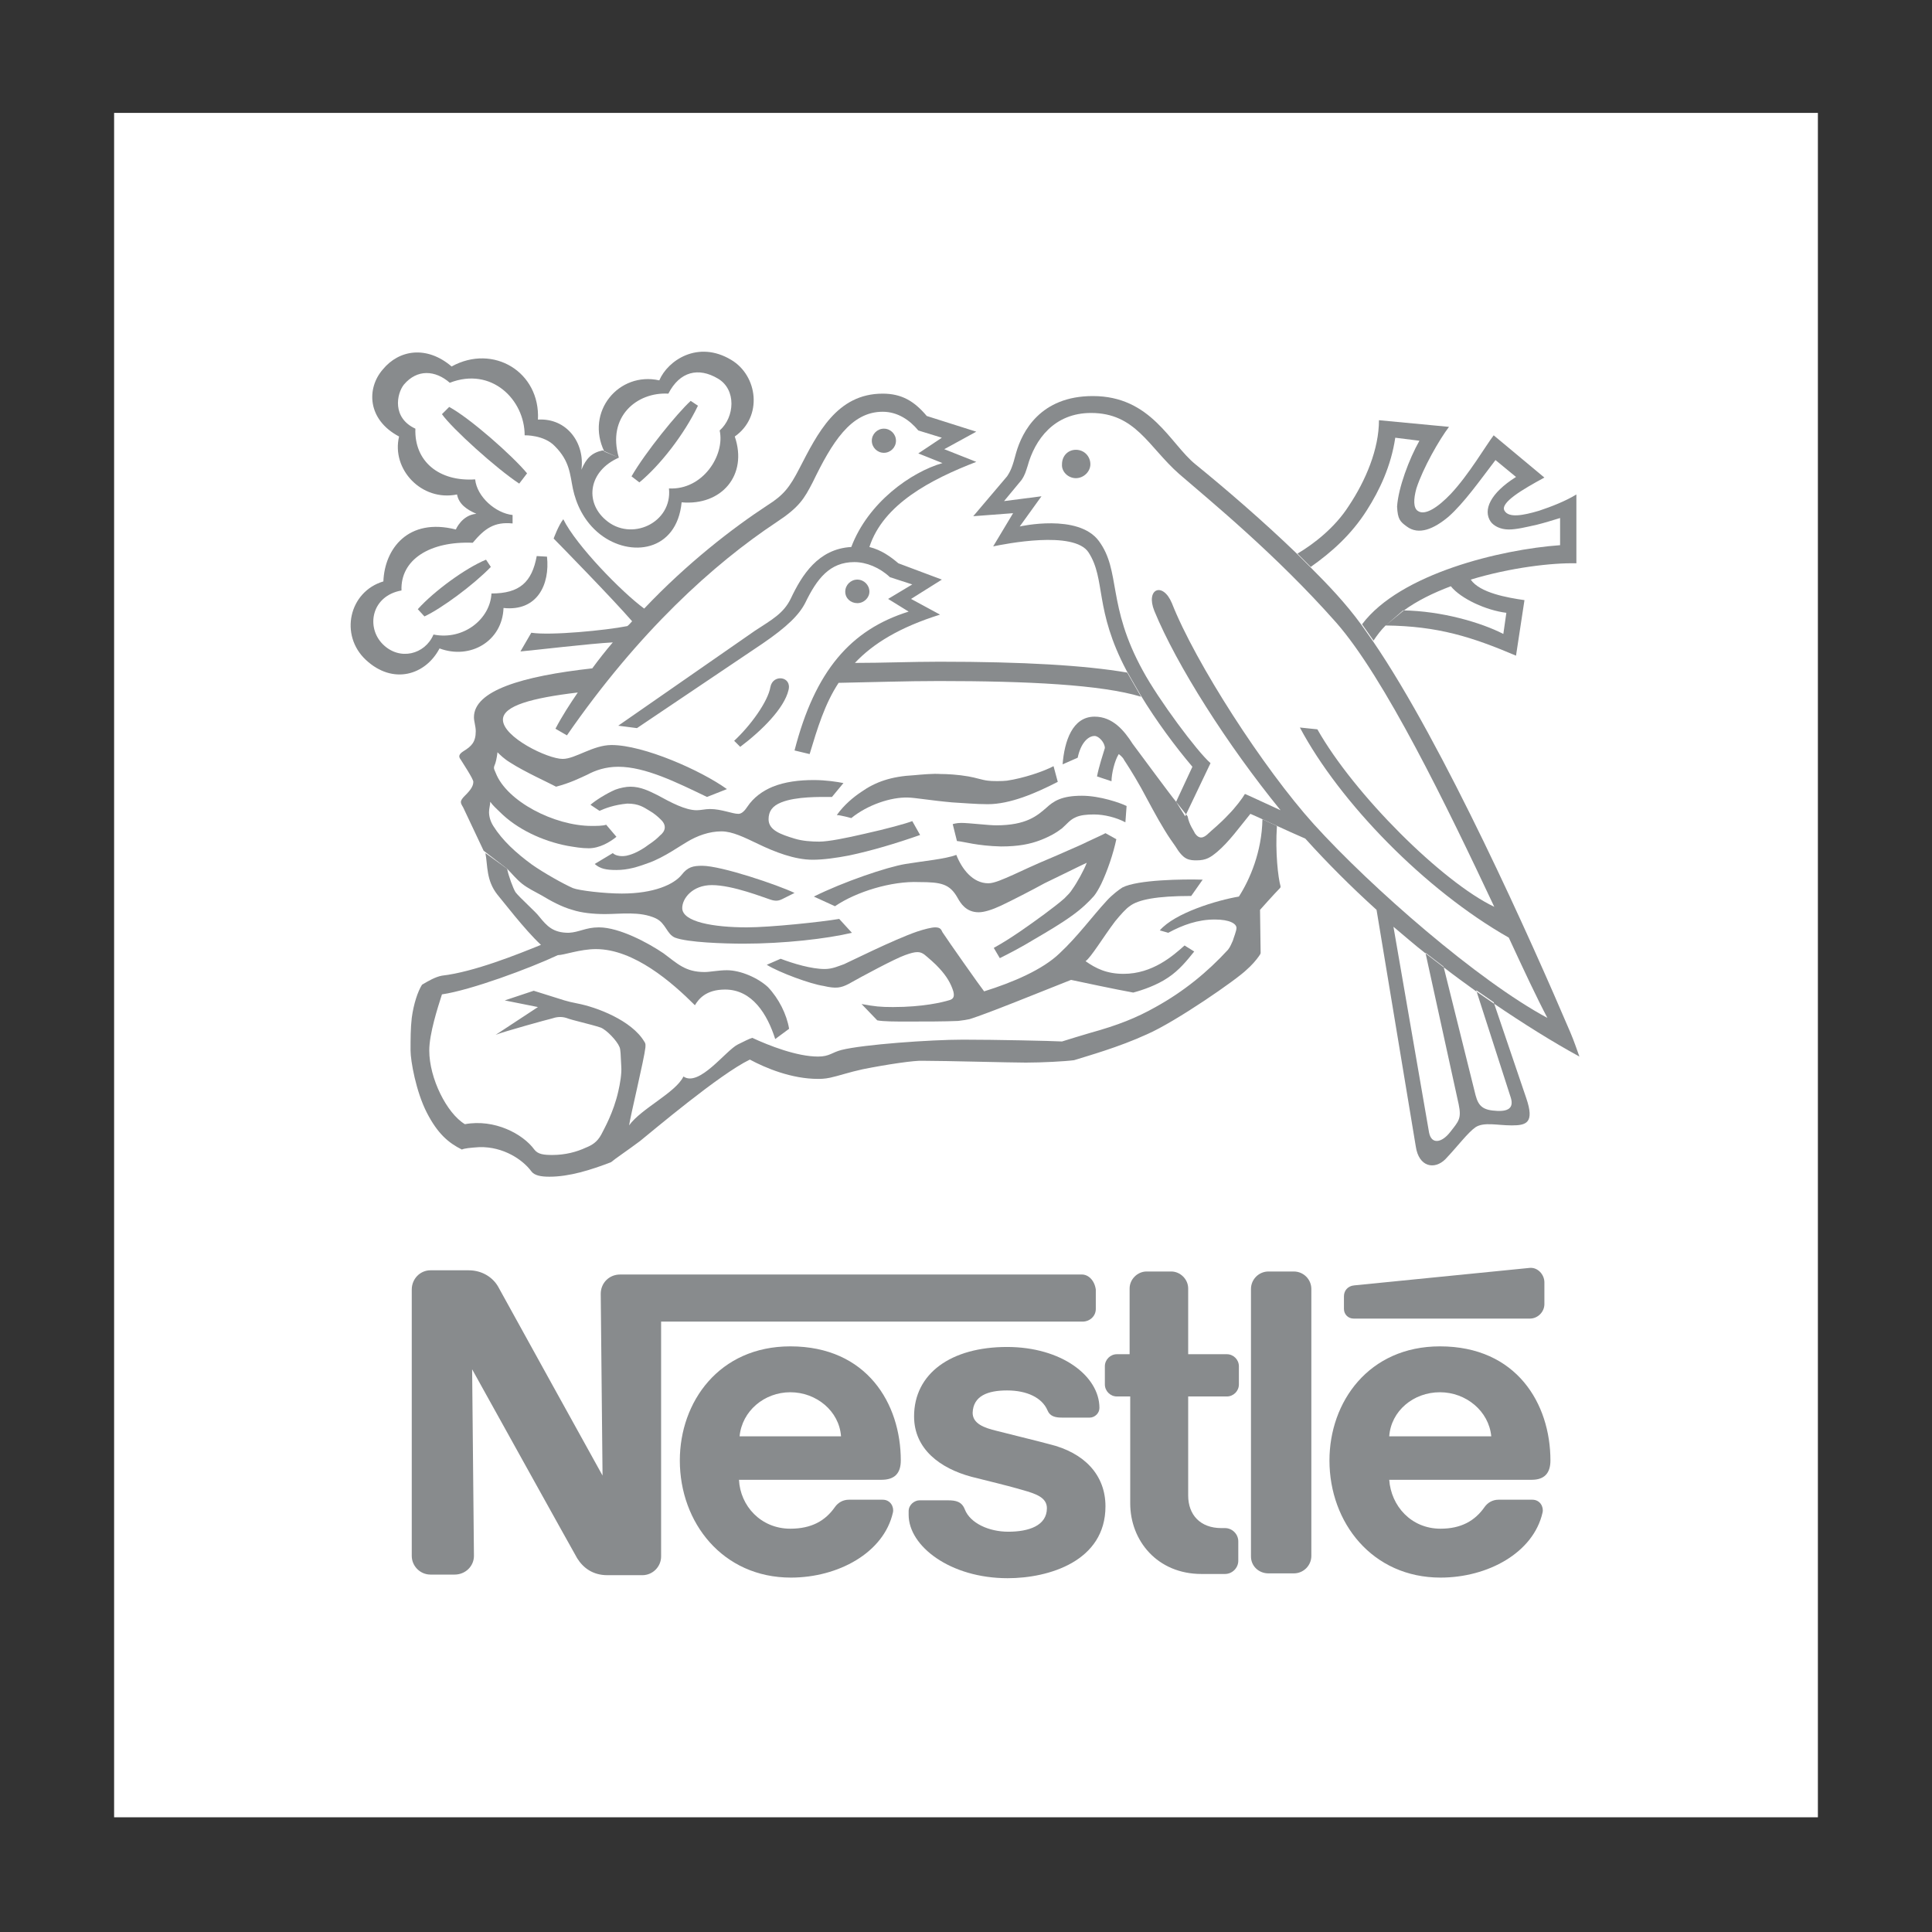 <?xml version="1.0" encoding="utf-8"?>
<!-- Generator: Adobe Illustrator 26.0.1, SVG Export Plug-In . SVG Version: 6.00 Build 0)  -->
<svg version="1.1" id="Layer_1" xmlns="http://www.w3.org/2000/svg" xmlns:xlink="http://www.w3.org/1999/xlink" x="0px" y="0px"
	 width="320px" height="320px" viewBox="0 0 320 320" style="enable-background:new 0 0 320 320;" xml:space="preserve">
<rect x="0" y="0" width="320" height="320" fill="#333333" stroke="none"/>
<style type="text/css">
	.st0{fill-rule:evenodd;clip-rule:evenodd;fill:#FFFFFF;}
	.st1{fill-rule:evenodd;clip-rule:evenodd;fill:#888B8D;}
</style>
<polygon class="st0" points="18.9,18.7 301.1,18.7 301.1,301 18.9,301 18.9,18.7 "/>
<g>
	<path class="st1" d="M178.2,79.2c1.3,0,2.4-1.1,2.4-2.3c0-1.3-1-2.4-2.4-2.4c-1.3,0-2.3,1-2.3,2.4
		C175.8,78.1,176.9,79.2,178.2,79.2L178.2,79.2z"/>
	<path class="st1" d="M146.4,75c1.1,0,2-0.9,2-2c0-1.1-0.9-2-2-2c-1.1,0-2,0.9-2,2C144.4,74.1,145.3,75,146.4,75L146.4,75z"/>
	<path class="st1" d="M122.6,123.7l-1-1c2.7-2.5,5.6-6.5,6-8.9c0.4-2.2,3.6-1.8,3,0.5C129.9,117.3,126.2,121,122.6,123.7
		L122.6,123.7z"/>
	<path class="st1" d="M102.5,75.8c-5,2.2-5.7,7.3-2.2,10.3c4.2,3.7,11.1,0.5,10.5-5.2c5.6,0.3,9.3-5.5,8.4-9.6
		c2.5-2.2,2.8-6.8-0.3-8.6c-3.2-1.9-6.3-1.2-8.2,2.5C105.5,64.9,100.5,69,102.5,75.8l-2.4-1c-3.2-6.6,2.4-13.3,9.1-11.8
		c1.4-3.3,6.4-6.7,11.9-3.4c4.4,2.6,5.3,9.4,0.6,12.7c2.2,6.4-2.2,11.5-8.8,10.9c-0.8,8.2-8.5,9.2-13.5,5.3c-2.8-2.2-4-5.2-4.5-7.5
		c-0.5-2.4-0.5-4.6-3-7.1c-1.8-1.9-5-1.8-5-1.8c0-5.9-5.5-11.4-12.4-8.7c-2.4-2.1-5.4-2.3-7.6,0.3c-1.2,1.5-2,5.5,1.9,7.3
		c-0.2,5.4,3.9,8.8,9.9,8.4c0.3,2.9,3.4,5.6,6.2,5.9l0,1.4c-3-0.3-4.6,0.8-6.6,3.2c-7.1-0.3-12,2.8-11.8,7.9c-5,0.9-5.9,6.1-3.1,8.9
		c2.8,2.8,7,1.7,8.4-1.6c5,1,9.4-2.6,9.6-6.8c4.7,0,6.7-1.9,7.5-6.2l1.7,0.1c0.5,4.6-1.6,9.1-7.2,8.5c-0.2,5.5-5.5,8.6-10.6,6.7
		c-2.3,4.4-7.7,6.1-12.2,1.9c-4.4-4.1-2.8-11.3,2.9-13c0.2-5.4,4.1-10.6,12-8.6c0,0,1-2.4,3.4-2.6c-1.6-0.7-2.9-1.6-3.2-3.2
		c-5.9,1.2-10.9-4.2-9.6-9.6c-5.3-2.8-5.4-8-2.7-11.1c2.7-3.3,7.3-4,11.4-0.5c6.9-3.8,14.7,0.9,14.3,8.8c4.8-0.3,7.8,3.9,7.2,8.3
		c0.8-1.9,1.7-2.8,3.5-3.2L102.5,75.8L102.5,75.8z"/>
	<path class="st1" d="M114.4,66.4l1.2,0.8c-2.3,4.8-6.3,9.9-9.7,12.7l-1.3-1C106.9,74.9,112.2,68.4,114.4,66.4L114.4,66.4z"/>
	<path class="st1" d="M80.5,92.7l0.8,1.2c-2.9,3-8.2,6.9-11,8.2l-1.1-1.2C71.9,97.9,77.1,94.1,80.5,92.7L80.5,92.7z"/>
	<path class="st1" d="M87.3,78.4L86,80.1c-3.8-2.5-11.1-9.1-12.8-11.5l1.2-1.2C77.9,69.3,84.9,75.5,87.3,78.4L87.3,78.4z"/>
	<path class="st1" d="M80.4,141.3c0.4,2.1,0.1,4.5,2,6.9c0.7,0.8,4.5,5.8,7.2,8.3c-3.7,1.5-11.1,4.5-16.4,5.1
		c-1.1,0.2-2.3,0.9-3.3,1.5c-0.7,1.1-1.4,3.2-1.7,5.5c-0.2,1.7-0.2,3.5-0.2,5.4c0,1.7,0.9,6.8,2.7,10.3c1.8,3.5,3.6,5,5.8,6.1
		c0.4-0.2,1.4-0.3,2.9-0.4c4-0.1,7.2,2.1,8.6,4c0.5,0.7,1.6,0.9,3,0.9c3.3,0,6.8-1.1,10.2-2.4c0.7-0.6,2.8-2,4.8-3.5
		c2-1.6,13.2-11.1,18.2-13.5c2.6,1.4,6.9,3.2,11.3,3.2c0.3,0,1.1,0,2-0.2c1.4-0.3,3.1-0.9,5.4-1.4c4-0.8,8.7-1.5,10-1.4
		c3.7,0,14.4,0.3,17,0.3c2.7,0,6.5-0.2,8-0.4c2.2-0.7,7.3-2.1,12.1-4.3c4.8-2.1,14.9-9.1,16.5-10.7c0.8-0.7,1.5-1.5,2-2.2
		c0.2-0.3,0.3-0.4,0.3-0.6c0-0.2-0.1-7.1-0.1-7.1s2.4-2.7,3.3-3.6c0.1-0.1,0.1-0.2,0.1-0.3c-0.4-1.4-0.9-5.6-0.6-10l-2.4-1.1
		c-0.1,5.4-2.1,10-3.9,12.8c-3.6,0.6-10.6,2.7-13.1,5.6l1.4,0.4c2.4-1.3,4.9-2.2,7.7-2.2c2.5,0,3.6,0.7,3.6,1.4
		c0,0.5-0.5,1.7-0.6,2.1c-0.2,0.4-0.4,1-0.8,1.5c-3.4,3.7-7.3,6.9-12,9.5c-3.2,1.8-6.2,3-10.9,4.3c-1.4,0.4-3.3,1-4.6,1.4
		c-1.8-0.1-11-0.3-16.4-0.3c-5.4,0-16.5,0.8-20.1,1.7c-1.6,0.4-2,1.1-3.9,1.1c-3.5,0-8.1-1.8-10.9-3.1c-0.4,0.1-1.4,0.6-2.4,1.1
		c-2,1-6.4,7.1-9,5.3c-1.3,2.7-7,5.3-9,8.1c0.2-1.5,2.5-11,2.7-12.9c0-0.3,0.1-0.6-0.2-1c-2.1-3.5-7.9-5.7-11.1-6.3
		c-1-0.2-1.4-0.3-2.1-0.5l-5.1-1.6l-4.8,1.6l5.5,1.1l-7,4.6c1.2-0.5,8.8-2.6,9.3-2.7c0.6-0.2,1.4-0.4,2.4-0.1c1,0.4,3.9,1,5.7,1.6
		c1,0.4,2.7,2.2,3.1,3.2c0.2,0.4,0.2,1.3,0.3,3.2c0.1,1.2-0.2,2.9-0.5,4.2c-0.8,3.5-2.3,6.1-2.8,7.1c-0.7,1.3-1.6,1.8-2.6,2.2
		c-1.5,0.7-3.4,1.2-5.5,1.2c-1.4,0-2.4-0.1-3-0.9c-1.9-2.6-6.6-5.1-11.5-4.2c-3-1.8-5.9-7.6-5.9-12.2c0-2.8,1.4-7.1,2.1-9.3
		c4.8-0.7,14.5-4.3,19.2-6.5c1,0,3.7-1,6.3-1c6.3,0,12.6,5.5,16.4,9.3c0.6-1,1.8-2.6,5-2.6c4.5,0,7,4.1,8.3,8.2l2.3-1.7
		c-0.4-2.4-1.7-5-3.5-6.9c-1.6-1.5-4.5-2.8-6.8-2.8c-1.4,0-2.8,0.3-3.7,0.3c-3.2,0-4.5-1.4-6.8-3.1c-2.5-1.7-7.3-4.3-10.7-4.3
		c-2.2,0-3.2,0.8-5,0.9c-2.6,0-3.6-1.1-4.9-2.7c-0.5-0.7-3.2-3.1-3.9-4c-0.4-0.6-1.2-2.8-1.4-3.9L80.4,141.3L80.4,141.3z"/>
	<path class="st1" d="M84,143.9c0.8,0.8,1.5,1.7,2.5,2.5c0.9,0.7,2.1,1.3,3.2,1.9c1.5,0.9,3.3,1.9,5.1,2.4c1.5,0.5,3.5,0.7,5.4,0.7
		c2.6,0,5.8-0.5,8.4,0.7c1.7,0.8,1.8,2.6,3.2,3.2c2.1,0.8,8.1,1,11.4,1c6.6,0,13.7-0.8,17.9-1.8l-2.1-2.3
		c-2.9,0.5-11.4,1.4-15.3,1.4c-5.5,0-10.7-0.9-10.7-3.2c0-1.6,1.7-3.8,4.9-3.8c3.5,0,8.7,2.1,9.7,2.4c0.9,0.3,1.4,0.2,2-0.1l2-1
		c-2.7-1.3-12.1-4.5-15.3-4.5c-1.5,0-2.4,0.2-3.4,1.5c-1.3,1.6-4.6,3.1-9.9,3.1c-2.9,0-7.1-0.5-8.1-0.9c-1.6-0.7-4.8-2.5-6.8-3.9
		c-2.6-1.9-4.9-4-6.4-6.4c-0.5-0.8-0.7-1.6-0.7-2.3c0-0.6,0.2-1.2,0.2-1.7c0.5,0.7,1,1.1,1.6,1.7c2.8,2.8,7,4.8,11.2,5.6
		c1.2,0.2,2.3,0.4,3.5,0.4c1.8,0,3.5-1,4.6-1.9l-1.7-2c-0.5,0.2-1.7,0.2-2.4,0.2c-6.2,0-14.1-4.1-15.9-8.8c-0.2-0.5-0.4-0.7-0.2-1.2
		c0.2-0.4,0.4-1.3,0.5-2.2c0.4,0.4,1.1,1.1,2.1,1.7c2.3,1.5,6.7,3.5,7.6,4c2.3-0.6,3.9-1.4,5.2-2c1.3-0.7,3-1.3,5.1-1.3
		c4.5,0,9.7,2.6,14.7,5l3.3-1.3c-4.3-3.1-13.8-7.3-19.1-7.3c-3.1,0-6,2.3-8.1,2.3c-2.5,0-9.9-3.6-9.9-6.5c0-2.3,4.8-3.6,12.4-4.5
		c-1.3,1.9-2.6,3.9-3.7,6l1.9,1.1c11.9-17.2,24.3-28.4,34.7-35.3c3.8-2.5,4.6-3.9,6-6.6c3.2-6.6,6.3-11.7,11.6-11.7
		c2.5,0,4.5,1.4,5.9,3.1l3.9,1.2l-3.9,2.6l4,1.6c-5.2,1.5-12.3,6.5-15.1,13.9c-5.5,0.3-8.2,4.7-10,8.5c-1.2,2.5-3.1,3.5-6,5.4
		l-22.6,15.7l3.1,0.4l20.8-14c4.1-2.8,6.1-4.8,7.1-6.8c1.9-3.9,4-6.7,8.1-6.7c2,0,4.2,0.9,5.9,2.5l3.7,1.2l-4,2.4l3.4,2.1
		c-9.6,3-15.5,9.8-18.9,23l2.5,0.6c1.3-4.3,2.5-8.3,4.8-11.8c5.5-0.1,11.1-0.3,16.6-0.3c14.7,0,26.9,0.6,33.5,2.6l-2.3-4
		c-7-1.2-17.2-1.8-31.1-1.8c-4.6,0-9.4,0.2-14,0.2c3-3.2,7.4-5.9,14.1-8l-4.8-2.6L156,96l-7.2-2.7c-1.3-1.1-2.8-2.2-4.8-2.7
		c2.3-7.1,10.2-11.2,17.7-14.1l-5.3-2.1l5.3-2.9l-8.2-2.6c-2.1-2.5-4.2-3.7-7.3-3.7c-7.6,0-10.8,6.6-13.8,12.4
		c-1.6,3.1-2.6,4.4-5.3,6.1c-5.8,3.8-13.3,9.6-20.4,17.1c-3.7-2.7-11.3-10.5-13.4-14.8c-0.8,1-1.6,3.2-1.6,3.2
		c0.8,0.8,9.7,9.9,13,13.7c-0.3,0.3-0.5,0.6-0.8,0.8c-3.5,0.7-12.7,1.6-15.9,1.1l-1.8,3.1c2.3-0.2,11.5-1.3,15.3-1.5
		c-1.2,1.4-2.3,2.8-3.4,4.3c-11.7,1.3-19.6,3.7-19.6,8.1c0,0.7,0.3,1.5,0.3,2.3c0,1.8-0.7,2.5-2,3.3c-0.8,0.5-0.9,0.9-0.5,1.4
		c0.3,0.5,2.1,3.2,2.1,3.7c0,0.9-0.8,1.7-1.6,2.5c-0.6,0.7-0.6,0.9-0.1,1.7l3.4,7.2L84,143.9L84,143.9z"/>
	<path class="st1" d="M229.5,103.6c-0.8,0.8-1.4,1.6-2,2.5l-1.9-2.7c6.3-8.4,23-12.4,32.8-13.1v-4.5c-1.3,0.4-2.6,0.8-3.8,1.1
		c-1.8,0.4-3.4,0.8-4.7,0.8c-1.4,0-2.5-0.6-3-1.3c-1.3-1.9-0.1-4.7,4.2-7.4l-3.4-2.8c-2.6,3.4-5.2,7.1-7.8,9.4
		c-2.4,2-4.9,3.1-6.9,1.6c-1.1-0.8-1.5-1.2-1.6-3.3c0.2-3.1,2-7.9,3.7-10.9l-4-0.5c-0.7,4.7-2.6,8.7-4.7,12c-2.6,4.1-5.9,7-9.3,9.4
		l-2.2-2.2c2.7-1.6,6.2-4.3,8.5-7.9c2.8-4.2,5-9.4,5-14.2l11.6,1.1c-1.6,2.1-4.3,6.8-5.4,10.2c-0.5,1.8-0.5,3.2,0.2,3.7
		c1.2,0.9,3.4-0.6,5.5-2.8c3-3.2,5.8-8,7.1-9.7l8.4,7c-3.7,2-7.4,4.2-6.6,5.5c0.7,1.2,3,0.8,5.7,0c2.1-0.7,4.4-1.6,6.2-2.7v11.4
		c-4-0.1-10.9,0.7-17.5,2.7c1.5,2.2,6.1,3,8.9,3.4l-1.4,9.2C243.8,105.5,238.2,103.7,229.5,103.6l2.9-2.5c6.4,0.1,12.9,2,16.6,3.9
		l0.5-3.5c-3.3-0.4-7.5-2.3-9.2-4.4c-2.9,1.1-5.6,2.4-7.9,4.1L229.5,103.6L229.5,103.6z"/>
	<path class="st1" d="M194.8,132.8l2.7-5.8c-2.8-3.3-6-7.6-8.6-11.9l-2.3-4c-5.4-10.2-3.4-15.1-6.3-19.6c-2.4-3.7-13.9-1.4-15.8-1
		l3.3-5.5l-6.6,0.5l5.6-6.6c0.6-0.9,0.9-1.6,1.5-3.9c1-3.5,4-9.4,12.7-9.4c9.7,0,12.8,7.9,17,11.3c4.8,3.9,11.1,9.3,16.8,14.8
		l2.2,2.2c2.9,2.9,5.8,5.9,8.5,9.6l1.9,2.7c11.7,17.1,26.3,49.8,32.7,64.8c0.6,1.4,1.1,2.9,1.5,4c-4.4-2.4-9.2-5.4-14.2-8.8l-2.9-2
		c-1.8-1.3-3.6-2.6-5.4-4l-3-2.3c-1.8-1.4-3.5-2.9-5.3-4.4l5.9,34.1c0.4,2,2.1,1.7,3.5-0.1c1.4-1.8,1.9-2.2,1.4-4.6l-5.5-25.1l3,2.3
		l5.3,21.3c0.5,1.9,1.3,2.5,3.6,2.6c2.2,0.1,2.7-0.8,2.2-2.3l-5.7-17.7l2.9,2l5.4,15.9c1.4,4.1,0,4.5-2.4,4.5c-2.4,0-4.6-0.6-6,0.3
		c-1.3,0.9-3,3.2-5,5.3c-1.8,1.8-4.4,1.3-4.9-2.1l-6.5-39.2c-4.2-3.8-8.2-7.8-11.8-11.8c-1.6-0.7-3.4-1.5-4.9-2.2l-2.4-1.1
		c-0.9-0.4-1.5-0.7-1.8-0.8c-1.8,2.2-3.5,4.6-5.5,6.3c-1.1,0.9-1.8,1.4-3.4,1.4c-0.5,0-1.1,0-1.7-0.3c-0.6-0.3-1.2-1-1.8-2
		c-0.5-0.7-1.2-1.7-1.8-2.7c-1.3-2.1-2.7-4.8-3.9-7c-1.4-2.5-2.6-4.3-2.8-4.6c-0.2-0.5-0.9-1-0.9-1c-0.7,1.1-1.2,3.3-1.2,4.5
		l-2.4-0.8c0.3-1.6,1-3.7,1.3-4.7c0-0.9-1-2-1.7-2c-1.1,0-2.3,1.2-2.8,3.6l-2.5,1.1c0.3-3.8,1.6-7.9,5.3-7.9c3,0,4.9,2.3,6.3,4.5
		C189.1,125.2,193.8,131.6,194.8,132.8l1.9,2.4c0.3,1.5,1,2.3,1.2,2.8c0.7,1,1.4,0.9,2.3,0c0.4-0.4,1.9-1.6,3.2-3
		c1.2-1.2,2.4-2.8,2.8-3.5c1.4,0.6,3.9,1.8,5.9,2.7c-8.8-10.8-17.2-24-20.9-33c-1.5-3.7,1.4-4.9,2.9-1.3
		c3.9,9.9,15.2,27.4,23.5,36.6c9.6,10.6,27.3,26,38.7,32.1c-1.7-3.2-3.9-7.9-6.4-13.3c-13.9-7.9-28-22.4-34.6-34.8l2.9,0.3
		c6.1,10.8,20.7,25.3,29.3,29.4c-7.9-16.8-18.2-38-26.2-47.1c-10-11.3-20.8-20.1-26-24.6c-5.1-4.5-7.2-10.1-14.6-10.1
		c-6.1,0-9.3,4.4-10.5,8.8c-0.3,0.9-0.4,1.4-1,2.3l-2.9,3.5l6.2-0.8l-3.6,5c0,0,9.7-2.2,13.1,2.4c3.7,5,1.3,10.6,7.3,21.5
		c2.6,4.8,9,13.4,11.2,15.3l-4.2,8.8L194.8,132.8L194.8,132.8z"/>
	<path class="st1" d="M99.3,134.3l-1.5-1c0.8-0.7,2.5-1.8,4.1-2.5c0.8-0.3,1.8-0.5,2.5-0.5c1.7,0,3.1,0.7,4.5,1.4
		c2.2,1.2,4.6,2.5,6.5,2.5c0.7,0,1.4-0.2,2.2-0.2c1.9,0,3.7,0.8,4.7,0.8c0.6,0,1.1-0.6,1.5-1.2c1-1.5,2.5-2.6,4.2-3.3
		c2-0.8,4.3-1.1,6.8-1.1c2,0,3.9,0.3,4.9,0.5c0,0-1.5,1.8-1.9,2.3c-2,0-5.9-0.1-8.4,0.9c-1.5,0.6-2.1,1.5-2.1,2.8
		c0,1.8,2,2.5,4.3,3.2c1.3,0.4,2.8,0.5,4.1,0.5c1.5,0,4.5-0.6,7.5-1.3c3.6-0.8,6.9-1.7,7.9-2.1l1.3,2.3c-4,1.4-8,2.6-11.8,3.4
		c-2.1,0.4-4.2,0.7-6,0.7c-3,0-6.3-1.3-9-2.6c-2.3-1.1-4.3-2.1-6.1-2.1c-2,0-4,0.7-5.8,1.8c-0.9,0.5-3.7,2.5-6.2,3.4
		c-1.9,0.7-3.5,1.2-5.4,1.2c-1.7,0-2.7-0.2-3.6-1l3-1.8c0.4,0.4,1.1,0.5,1.5,0.5c0.4,0,0.9,0,2.1-0.5c0.7-0.3,1.7-0.9,2.2-1.3
		c1.2-0.8,1.6-1.2,2-1.6c0.9-0.7,1.2-1.7,0.1-2.7c-0.5-0.5-1.1-1-1.8-1.4c-1-0.6-1.8-1.2-3.7-1.2
		C101.7,133.3,100.2,133.9,99.3,134.3L99.3,134.3z"/>
	<path class="st1" d="M141,135.5c0,0-1.8-0.5-2.4-0.5c1.2-1.7,2.8-3,4-3.8c2.4-1.7,5-2.6,8.8-2.8c1.1-0.1,3.2-0.3,4.4-0.2
		c1.1,0,2.9,0.1,4.6,0.4c1.2,0.2,2.3,0.6,3.2,0.7c0.6,0.1,2.5,0.1,3.2,0c2.7-0.4,6-1.5,7.7-2.4l0.7,2.6c-3.7,1.9-7.9,3.7-11.6,3.7
		c-2,0-4-0.2-5.9-0.3c-3.4-0.3-6.3-0.8-7.3-0.8C147.6,132,143.7,133.3,141,135.5L141,135.5z"/>
	<path class="st1" d="M138.3,150.1l-3.5-1.6c4.8-2.4,12.1-4.9,15.2-5.4c3-0.5,6.5-0.8,8.4-1.5c0.9,2.3,2.7,4.7,5.3,4.7
		c1,0,2.5-0.7,4.1-1.4c1.7-0.8,3.5-1.6,4.4-2c1-0.4,4.2-1.8,6.9-3c1-0.5,3.9-1.8,4-1.9l1.8,1c-0.5,2.4-1.5,5.3-2.5,7.4
		c-0.4,0.8-0.8,1.5-1.2,2c-0.8,0.9-2,2.1-3.7,3.3c-1.8,1.3-4,2.6-6.4,4c-1.8,1.1-3.7,2.1-5.5,3l-1-1.7c2.9-1.6,5.8-3.7,8.4-5.6
		c1.2-0.9,2.4-1.8,3.3-2.6c0.6-0.6,1-1,1.3-1.5c0.8-1.1,2-3.3,2.4-4.4c-1.1,0.5-5.1,2.5-7,3.4c-2,1.1-5.3,2.8-7.2,3.7
		c-1.5,0.7-2.8,1.1-3.7,1.1c-2.1,0-3-1.5-3.5-2.4c-1.3-2.3-2.7-2.6-6.4-2.6C147.7,145.9,141.8,147.7,138.3,150.1L138.3,150.1z"/>
	<path class="st1" d="M158.5,139.3c0,0-0.5-2-0.7-2.8c0,0,0.6-0.2,1.4-0.2c1.3,0,4.5,0.4,5.8,0.4c5,0,6.8-1.6,8.3-2.9
		c1.2-1.1,2.5-2,5.9-2c3,0,6.4,1.2,7.4,1.7l-0.2,2.7c-1.5-0.8-3.5-1.3-5.2-1.3c-1.2,0-2.3,0.1-3.1,0.5c-0.9,0.4-1.4,1.1-2.2,1.8
		c-0.9,0.7-2.1,1.4-3.7,2c-1.6,0.6-3.5,1-6.4,1C161.8,140.1,159.7,139.4,158.5,139.3L158.5,139.3z"/>
	<path class="st1" d="M127,159.8l2.3-1c2.1,0.8,5.1,1.7,7.3,1.7c1.3,0,2.3-0.5,3.2-0.8c0.7-0.3,8.3-4.1,12.1-5.4
		c1.2-0.4,2.4-0.7,3-0.7c0.9,0,1,0.4,1.2,0.8c0.7,1.1,6.4,9.2,6.9,9.8c4.8-1.5,9.7-3.6,12.5-6.3c3-2.8,5.4-6.1,7.8-8.7
		c0.9-1,2.1-1.9,2.6-2.2c2.5-1.3,10.1-1.4,13.3-1.3l-1.9,2.7c-5.7,0-8.8,0.6-10.2,1.7c-0.6,0.4-1.5,1.4-2.4,2.5
		c-1.9,2.5-4,6-4.9,6.6c1.7,1.2,3.5,2.1,6.3,2.1c4.8,0,8.2-3,10.1-4.7l1.6,1c-1.2,1.5-2.5,3.1-4.3,4.3c-1.9,1.3-4.3,2.1-5.8,2.5
		c-2.8-0.5-8.9-1.8-10.3-2.1c-5.3,2.1-13.9,5.6-16.8,6.5c-0.4,0.1-1.1,0.2-1.9,0.3c-2.3,0.1-5.5,0.1-8.4,0.1c-2,0-4,0-5-0.2
		l-2.6-2.7c2.2,0.4,3.1,0.5,5.2,0.5c5,0,8.2-0.8,9.2-1.1c0.9-0.2,1-0.7,0.8-1.5c-0.4-1.3-1.1-2.5-2.3-3.8c-0.6-0.7-2-1.9-2.5-2.3
		c-0.7-0.5-1.3-0.6-3.2,0.1c-1.7,0.6-7.1,3.5-9.4,4.8c-1.2,0.6-2,0.8-4.1,0.3C134.3,163,129.1,161.1,127,159.8L127,159.8z"/>
	<path class="st1" d="M142,99.9c1.1,0,2-0.9,2-1.9c0-1.1-0.9-2-2-2c-1.1,0-2,0.9-2,2C140,99.1,140.9,99.9,142,99.9L142,99.9z"/>
	<path class="st1" d="M217.2,213.5c0-1.6-1.3-2.9-2.9-2.9h-4.2c-1.6,0-2.9,1.3-2.9,2.9v44.3c0,1.6,1.3,2.8,2.9,2.8h4.2
		c1.6,0,2.9-1.3,2.9-2.9V213.5L217.2,213.5z"/>
	<path class="st1" d="M222.6,214.7v2.1c0,0.9,0.7,1.6,1.6,1.6h29.2c1.3,0,2.4-1.1,2.4-2.4v-3.6c0-1.3-1.1-2.5-2.4-2.4
		c0,0-28.2,2.8-29.1,2.9C223.2,213,222.6,213.8,222.6,214.7L222.6,214.7z"/>
	<path class="st1" d="M199,260.7c-7.3,0-11.8-5.5-11.8-11.7l0-17.7H185c-1.1,0-2-0.9-2-2v-3c0-1.1,0.9-2,2-2l2.1,0v-10.9
		c0-1.5,1.3-2.8,2.8-2.8h4.1c1.5,0,2.8,1.3,2.8,2.8v10.9l6.4,0c1.1,0,2,0.9,2,2v3c0,1.1-0.9,2-2,2h-6.4v16.4c0,3.2,2,5.4,5.5,5.4
		h0.6c1.2,0,2.2,1,2.2,2.2v3.2c0,1.2-1,2.2-2.2,2.2H199L199,260.7z"/>
	<path class="st1" d="M149.2,241.9c0-9.4-5.6-18.9-18.3-18.9c-11.8,0-18.3,9.2-18.3,18.9c0,10.3,7.1,19.4,18.4,19.4
		c7.8,0,15.4-4.1,16.9-10.8c0.2-0.9-0.4-2.1-1.7-2.1h-5.6c-1,0-1.8,0.5-2.3,1.2c-1.6,2.3-3.9,3.6-7.4,3.6c-4.9,0-8.3-3.8-8.5-8.1
		h23.6C148.2,245.1,149.2,244,149.2,241.9L149.2,241.9z M122.5,237.9c0.4-4.2,4.1-7.3,8.4-7.3c4.3,0,8.1,3.1,8.4,7.3H122.5
		L122.5,237.9z"/>
	<path class="st1" d="M256.8,241.9c0-9.4-5.6-18.9-18.3-18.9c-11.8,0-18.3,9.2-18.3,18.9c0,10.3,7.1,19.4,18.4,19.4
		c7.8,0,15.4-4.1,16.9-10.8c0.2-0.9-0.4-2.1-1.7-2.1h-5.6c-1,0-1.8,0.5-2.3,1.2c-1.6,2.3-3.9,3.6-7.3,3.6c-4.9,0-8.2-3.8-8.5-8.1
		h23.6C255.8,245.1,256.8,244,256.8,241.9L256.8,241.9z M230.1,237.9c0.3-4.2,4-7.3,8.4-7.3c4.3,0,8.1,3.1,8.5,7.3H230.1
		L230.1,237.9z"/>
	<path class="st1" d="M179.2,211.1h-76.5c-1.8,0-3.2,1.4-3.2,3.2l0.3,30.1c0,0-16.5-29.8-17.3-31.3c-0.8-1.4-2.5-2.7-4.9-2.7h-6.3
		c-1.7,0-3.1,1.4-3.1,3.2v44.1c0,1.7,1.4,3.1,3.1,3.1h4c1.8,0,3.2-1.4,3.2-3.1l-0.3-30.9c0,0,16.7,30.1,17.4,31.3
		c1,1.6,2.6,2.8,5,2.8h5.8c1.7,0,3.1-1.4,3.1-3.1v-38.9h69.8c1.2,0,2.2-0.9,2.2-2.1v-3.2C181.3,212.1,180.3,211.1,179.2,211.1
		L179.2,211.1z"/>
	<path class="st1" d="M166.8,230.3c3.3,0,5.8,1.2,6.7,3.3c0.4,1,1.3,1.2,2.4,1.2h4.6c0.8,0,1.6-0.7,1.6-1.6
		c0-5.3-6.3-10.1-15.3-10.1c-9.3,0-15.4,4.4-15.4,11.5c0,5.4,4.3,8.6,9.5,10c2.4,0.6,6.5,1.6,8.5,2.2c2.1,0.6,4,1.2,4,3
		c0,2.9-3,3.9-6.4,3.9c-3.2,0-6.3-1.4-7.2-3.7c-0.5-1.3-1.5-1.5-2.8-1.5h-4.7c-0.8,0-1.8,0.7-1.8,1.8v0.6c0,5.2,6.9,10.5,16.4,10.5
		c6.8,0,16.2-2.8,16.2-11.9c0-5.2-3.5-8.9-9.3-10.3c-2.2-0.6-7.6-1.9-8.7-2.2c-2.1-0.5-4-1.2-4-3
		C161.2,231.2,163.6,230.3,166.8,230.3L166.8,230.3z"/>
</g>
</svg>
